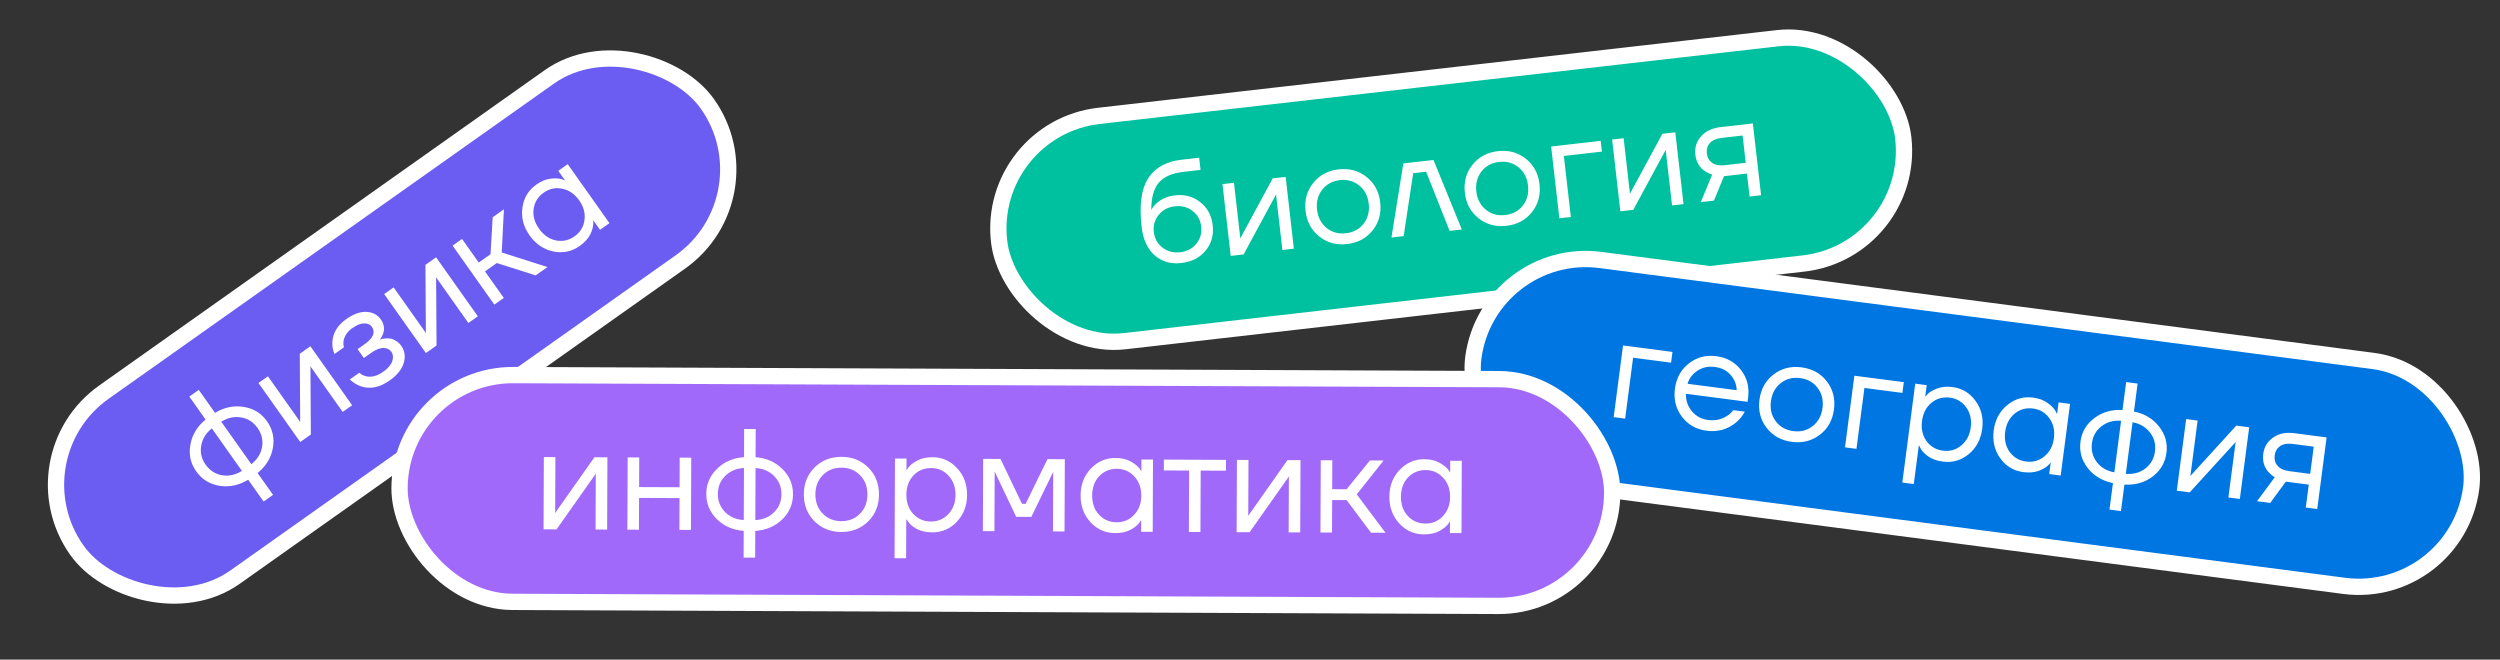 <?xml version="1.0" encoding="UTF-8"?> <svg xmlns="http://www.w3.org/2000/svg" width="307" height="81" viewBox="0 0 307 81" fill="none"><rect x="0" y="0" width="307" height="81" fill="#333333" stroke="none"/><rect x="1.394" y="56.196" width="94.865" height="27.848" rx="13.924" transform="rotate(-35.288 1.394 56.196)" fill="white"></rect><rect x="1.394" y="56.196" width="94.865" height="27.848" rx="13.924" transform="rotate(-35.288 1.394 56.196)" fill="#6C5DF2"></rect><rect x="1.394" y="56.196" width="94.865" height="27.848" rx="13.924" transform="rotate(-35.288 1.394 56.196)" stroke="white" stroke-width="2"></rect><path d="M26.96 59.657C25.747 59.458 24.791 58.866 24.094 57.881C23.397 56.896 23.16 55.803 23.382 54.602C23.598 53.391 24.219 52.364 25.246 51.522L23.247 48.697L24.406 47.877L26.405 50.701C27.541 50.013 28.716 49.769 29.93 49.968C31.137 50.157 32.089 50.745 32.786 51.73C33.483 52.715 33.723 53.813 33.508 55.023C33.285 56.225 32.66 57.246 31.634 58.089L33.53 60.769L32.371 61.589L30.475 58.909C29.338 59.598 28.167 59.847 26.96 59.657ZM27.174 51.788L30.865 57.003C31.59 56.431 32.029 55.73 32.18 54.898C32.324 54.057 32.139 53.274 31.627 52.55C31.114 51.826 30.441 51.396 29.607 51.262C28.765 51.118 27.954 51.293 27.174 51.788ZM24.71 54.727C24.559 55.559 24.74 56.337 25.253 57.061C25.765 57.785 26.442 58.219 27.284 58.363C28.118 58.498 28.925 58.317 29.706 57.823L26.015 52.608C25.289 53.18 24.854 53.886 24.71 54.727ZM36.868 54.276L31.742 47.033L32.901 46.213L36.746 51.645L36.834 51.8L36.863 51.779L36.813 43.445L38.116 42.522L43.242 49.765L42.083 50.585L38.239 45.153L38.151 44.998L38.122 45.018L38.172 53.353L36.868 54.276ZM42.958 46.596L44.117 45.776C44.346 45.976 44.611 46.115 44.911 46.192C45.576 46.374 46.295 46.191 47.068 45.644C47.647 45.234 48.013 44.809 48.165 44.368C48.319 43.911 48.284 43.523 48.058 43.204C47.833 42.885 47.503 42.727 47.07 42.729C46.637 42.732 46.13 42.938 45.551 43.348L44.682 43.963L43.913 42.877L44.782 42.261C45.844 41.51 46.136 40.796 45.658 40.12C45.46 39.84 45.148 39.706 44.721 39.717C44.297 39.713 43.815 39.902 43.275 40.285C42.656 40.722 42.294 41.254 42.187 41.881C42.147 42.112 42.162 42.369 42.233 42.653L41.074 43.473C40.88 43.015 40.793 42.533 40.812 42.027C40.869 40.9 41.434 39.957 42.506 39.198C43.413 38.556 44.245 38.257 45.002 38.301C45.767 38.339 46.355 38.648 46.766 39.227C47.319 40.009 47.291 40.819 46.681 41.657L46.662 41.692L46.672 41.706C46.701 41.686 46.769 41.659 46.877 41.627C46.984 41.594 47.136 41.574 47.333 41.565C47.533 41.54 47.739 41.545 47.954 41.582C48.161 41.609 48.384 41.698 48.621 41.849C48.868 41.993 49.084 42.196 49.268 42.456C49.706 43.074 49.811 43.776 49.583 44.56C49.355 45.344 48.773 46.068 47.837 46.731C46.629 47.585 45.456 47.821 44.316 47.44C43.812 47.26 43.359 46.979 42.958 46.596ZM52.302 43.353L47.176 36.11L48.335 35.29L52.18 40.722L52.268 40.877L52.297 40.857L52.246 32.522L53.55 31.599L58.676 38.842L57.517 39.662L53.673 34.23L53.585 34.075L53.556 34.096L53.606 42.43L52.302 43.353ZM60.705 37.406L55.579 30.163L56.738 29.343L58.788 32.24L60.237 31.215L60.504 26.677L61.881 25.704L61.61 31.004L67.224 32.793L65.775 33.818L61.006 32.301L59.557 33.327L61.864 36.586L60.705 37.406ZM67.956 30.883C66.768 30.637 65.794 29.978 65.035 28.906C64.277 27.834 63.983 26.702 64.153 25.509C64.316 24.306 64.881 23.363 65.847 22.679C66.455 22.249 67.049 22.003 67.628 21.94C68.217 21.871 68.704 21.904 69.088 22.038L69.372 22.163L69.387 22.152L68.556 20.979L69.715 20.159L74.841 27.402L73.683 28.222L72.862 27.063L72.848 27.073L72.861 27.368C72.872 27.752 72.75 28.215 72.496 28.757C72.235 29.29 71.796 29.775 71.177 30.212C70.212 30.895 69.138 31.119 67.956 30.883ZM65.526 25.667C65.418 26.498 65.641 27.304 66.194 28.086C66.748 28.868 67.434 29.346 68.253 29.521C69.082 29.688 69.849 29.522 70.553 29.023C71.258 28.524 71.665 27.86 71.773 27.029C71.891 26.192 71.673 25.383 71.12 24.6C70.566 23.818 69.875 23.343 69.046 23.176C68.227 23.002 67.465 23.164 66.76 23.663C66.055 24.162 65.644 24.83 65.526 25.667Z" fill="white"></path><rect x="121.107" y="15.813" width="111.756" height="27.848" rx="13.924" transform="rotate(-6.528 121.107 15.813)" fill="white"></rect><rect x="121.107" y="15.813" width="111.756" height="27.848" rx="13.924" transform="rotate(-6.528 121.107 15.813)" fill="#00C19F"></rect><rect x="121.107" y="15.813" width="111.756" height="27.848" rx="13.924" transform="rotate(-6.528 121.107 15.813)" stroke="white" stroke-width="2"></rect><path d="M140.19 27.855C139.886 25.199 140.153 23.215 140.991 21.904C141.83 20.594 143.213 19.828 145.141 19.608L147.256 19.366L147.428 20.864L145.312 21.106C143.913 21.267 142.905 21.715 142.287 22.453C141.679 23.177 141.376 24.278 141.378 25.754L141.396 25.752C141.543 25.473 141.751 25.211 142.02 24.966C142.625 24.421 143.386 24.096 144.302 23.991C145.501 23.853 146.534 24.134 147.4 24.833C148.276 25.519 148.783 26.461 148.92 27.66C149.058 28.871 148.767 29.91 148.044 30.779C147.334 31.646 146.344 32.152 145.074 32.298C143.77 32.447 142.674 32.132 141.787 31.352C140.9 30.572 140.367 29.407 140.19 27.855ZM142.29 26.382C141.799 26.986 141.6 27.688 141.691 28.487C141.782 29.286 142.135 29.925 142.75 30.402C143.364 30.88 144.088 31.071 144.923 30.975C145.758 30.88 146.42 30.53 146.911 29.926C147.401 29.322 147.601 28.621 147.509 27.821C147.418 27.022 147.065 26.384 146.451 25.906C145.836 25.429 145.112 25.238 144.277 25.333C143.443 25.429 142.78 25.778 142.29 26.382ZM151.13 31.426L150.121 22.61L151.531 22.449L152.288 29.061L152.29 29.239L152.326 29.235L156.292 21.904L157.879 21.723L158.887 30.538L157.477 30.7L156.72 24.088L156.718 23.91L156.682 23.914L152.716 31.244L151.13 31.426ZM162.004 29.038C161.034 28.268 160.474 27.225 160.324 25.908C160.173 24.592 160.483 23.449 161.253 22.48C162.024 21.51 163.067 20.95 164.383 20.799C165.7 20.649 166.843 20.959 167.812 21.729C168.782 22.499 169.342 23.543 169.492 24.859C169.643 26.176 169.333 27.319 168.563 28.288C167.792 29.257 166.749 29.817 165.433 29.968C164.116 30.119 162.973 29.809 162.004 29.038ZM162.365 23.299C161.836 23.979 161.625 24.795 161.734 25.747C161.843 26.699 162.232 27.446 162.902 27.989C163.571 28.532 164.364 28.75 165.281 28.645C166.198 28.541 166.921 28.148 167.451 27.468C167.98 26.789 168.191 25.973 168.082 25.02C167.973 24.068 167.584 23.321 166.914 22.778C166.245 22.236 165.452 22.017 164.535 22.122C163.618 22.227 162.895 22.619 162.365 23.299ZM170.871 29.167L172.331 20.069L176.034 19.645L179.511 28.178L178.012 28.35L175.127 21.088L173.54 21.27L172.37 28.995L170.871 29.167ZM181.564 26.8C180.594 26.03 180.034 24.986 179.884 23.67C179.733 22.354 180.043 21.21 180.813 20.241C181.584 19.272 182.627 18.712 183.943 18.561C185.26 18.41 186.403 18.72 187.372 19.491C188.342 20.261 188.902 21.304 189.052 22.621C189.203 23.937 188.893 25.08 188.123 26.049C187.352 27.019 186.309 27.579 184.993 27.73C183.676 27.88 182.533 27.57 181.564 26.8ZM181.925 21.061C181.396 21.741 181.185 22.556 181.294 23.509C181.403 24.461 181.792 25.208 182.462 25.751C183.131 26.293 183.924 26.512 184.841 26.407C185.758 26.302 186.481 25.91 187.011 25.23C187.54 24.55 187.751 23.734 187.642 22.782C187.533 21.83 187.144 21.083 186.474 20.54C185.805 19.997 185.012 19.779 184.095 19.884C183.178 19.988 182.455 20.381 181.925 21.061ZM191.489 26.808L190.48 17.992L196.563 17.296L196.715 18.618L192.042 19.153L192.9 26.646L191.489 26.808ZM198.979 25.95L197.97 17.135L199.381 16.973L200.137 23.585L200.14 23.763L200.175 23.759L204.141 16.428L205.728 16.247L206.737 25.063L205.327 25.224L204.57 18.612L204.567 18.434L204.532 18.438L200.566 25.769L198.979 25.95ZM208.854 24.82L210.254 21.445C209.946 21.349 209.63 21.195 209.308 20.982C208.658 20.508 208.285 19.848 208.188 19.002C208.09 18.144 208.32 17.397 208.879 16.762C209.436 16.114 210.232 15.732 211.266 15.613L215.251 15.157L216.259 23.973L214.849 24.134L214.526 21.313L211.705 21.636L210.476 24.635L208.854 24.82ZM209.971 17.565C209.665 17.91 209.541 18.335 209.599 18.84C209.657 19.346 209.874 19.732 210.249 19.999C210.637 20.264 211.16 20.359 211.818 20.284L214.375 19.991L213.991 16.641L211.435 16.933C210.777 17.009 210.289 17.219 209.971 17.565Z" fill="white"></path><rect x="182.729" y="30.121" width="123.579" height="27.848" rx="13.924" transform="rotate(7.445 182.729 30.121)" fill="white"></rect><rect x="182.729" y="30.121" width="123.579" height="27.848" rx="13.924" transform="rotate(7.445 182.729 30.121)" fill="#0076E3"></rect><rect x="182.729" y="30.121" width="123.579" height="27.848" rx="13.924" transform="rotate(7.445 182.729 30.121)" stroke="white" stroke-width="2"></rect><path d="M198.16 51.223L199.31 42.424L205.381 43.218L205.208 44.537L200.545 43.928L199.568 51.407L198.16 51.223ZM206.539 51.172C205.796 50.192 205.51 49.045 205.682 47.731C205.854 46.417 206.425 45.382 207.394 44.626C208.364 43.87 209.489 43.575 210.767 43.742C212.046 43.91 213.058 44.477 213.802 45.446C214.547 46.414 214.835 47.537 214.668 48.816L214.599 49.344L207.032 48.355C207.019 49.189 207.265 49.907 207.771 50.51C208.277 51.113 208.935 51.467 209.744 51.573C210.612 51.687 211.392 51.52 212.082 51.073C212.394 50.875 212.652 50.641 212.854 50.369L214.262 50.553C213.979 51.077 213.616 51.524 213.174 51.896C212.133 52.738 210.932 53.071 209.572 52.893C208.293 52.726 207.282 52.152 206.539 51.172ZM207.229 47.128L213.264 47.917C213.249 47.211 213.003 46.588 212.524 46.048C212.047 45.497 211.404 45.168 210.595 45.062C209.785 44.956 209.074 45.108 208.459 45.517C207.847 45.914 207.436 46.451 207.229 47.128ZM216.936 52.531C216.181 51.549 215.89 50.401 216.062 49.088C216.233 47.774 216.81 46.739 217.792 45.985C218.773 45.23 219.921 44.939 221.235 45.11C222.549 45.282 223.583 45.859 224.338 46.84C225.092 47.822 225.384 48.969 225.212 50.283C225.04 51.597 224.464 52.632 223.482 53.386C222.501 54.141 221.353 54.432 220.039 54.261C218.725 54.089 217.691 53.512 216.936 52.531ZM218.673 47.048C217.995 47.58 217.594 48.321 217.469 49.272C217.345 50.222 217.542 51.041 218.061 51.729C218.58 52.417 219.296 52.821 220.211 52.941C221.126 53.06 221.923 52.854 222.601 52.323C223.279 51.791 223.68 51.05 223.804 50.099C223.929 49.149 223.731 48.33 223.213 47.642C222.694 46.953 221.977 46.55 221.062 46.43C220.147 46.31 219.351 46.517 218.673 47.048ZM226.566 54.935L227.716 46.136L233.787 46.929L233.614 48.249L228.951 47.64L227.974 55.119L226.566 54.935ZM233.604 59.255L235.191 47.113L236.599 47.297L236.415 48.705L236.432 48.707L236.643 48.466C236.882 48.187 237.278 47.941 237.831 47.727C238.386 47.501 239.038 47.437 239.789 47.535C240.962 47.688 241.902 48.258 242.608 49.246C243.316 50.221 243.585 51.36 243.415 52.662C243.245 53.964 242.691 55.002 241.755 55.774C240.821 56.535 239.767 56.839 238.594 56.685C237.843 56.587 237.222 56.363 236.731 56.012C236.253 55.652 235.941 55.301 235.794 54.959L235.651 54.69L235.633 54.688L235.012 59.439L233.604 59.255ZM237.174 49.466C236.532 50.003 236.148 50.746 236.024 51.696C235.9 52.647 236.079 53.463 236.563 54.147C237.058 54.832 237.734 55.231 238.59 55.343C239.446 55.455 240.196 55.242 240.839 54.706C241.493 54.171 241.883 53.428 242.007 52.478C242.131 51.528 241.946 50.71 241.451 50.025C240.967 49.341 240.297 48.944 239.441 48.832C238.584 48.72 237.829 48.931 237.174 49.466ZM245.633 56.281C244.926 55.294 244.658 54.149 244.829 52.847C244.999 51.545 245.551 50.513 246.486 49.752C247.422 48.98 248.477 48.67 249.65 48.824C250.389 48.92 250.992 49.142 251.46 49.49C251.939 49.839 252.275 50.193 252.467 50.552L252.59 50.837L252.608 50.839L252.794 49.413L254.202 49.597L253.052 58.396L251.644 58.212L251.828 56.804L251.811 56.802L251.62 57.028C251.368 57.317 250.964 57.574 250.41 57.8C249.857 58.014 249.205 58.072 248.454 57.974C247.281 57.821 246.34 57.256 245.633 56.281ZM247.387 50.801C246.744 51.337 246.361 52.081 246.236 53.031C246.112 53.981 246.292 54.798 246.775 55.482C247.27 56.167 247.946 56.565 248.802 56.677C249.659 56.789 250.408 56.577 251.051 56.04C251.706 55.505 252.095 54.763 252.219 53.813C252.344 52.862 252.158 52.045 251.663 51.36C251.18 50.676 250.51 50.278 249.653 50.166C248.797 50.054 248.041 50.266 247.387 50.801ZM256.381 57.489C255.625 56.519 255.325 55.435 255.481 54.239C255.637 53.042 256.205 52.078 257.183 51.347C258.163 50.604 259.316 50.272 260.643 50.349L261.091 46.918L262.499 47.102L262.05 50.533C263.352 50.799 264.381 51.417 265.137 52.387C265.895 53.345 266.196 54.422 266.039 55.619C265.883 56.815 265.315 57.785 264.335 58.528C263.356 59.259 262.204 59.586 260.878 59.508L260.452 62.763L259.044 62.58L259.47 59.324C258.168 59.059 257.138 58.447 256.381 57.489ZM261.878 51.853L261.05 58.188C261.971 58.261 262.769 58.043 263.444 57.535C264.121 57.014 264.516 56.315 264.631 55.435C264.746 54.555 264.543 53.782 264.021 53.118C263.501 52.441 262.787 52.02 261.878 51.853ZM258.074 52.34C257.399 52.849 257.004 53.543 256.889 54.423C256.774 55.303 256.976 56.081 257.496 56.757C258.018 57.422 258.733 57.838 259.642 58.004L260.47 51.669C259.549 51.597 258.75 51.82 258.074 52.34ZM267.311 60.259L268.46 51.461L269.868 51.645L269.006 58.243L268.965 58.417L269 58.422L274.619 52.266L276.203 52.472L275.053 61.271L273.646 61.087L274.508 54.488L274.548 54.314L274.513 54.31L268.894 60.466L267.311 60.259ZM277.166 61.547L279.34 58.61C279.064 58.442 278.795 58.216 278.534 57.931C278.018 57.315 277.815 56.585 277.925 55.74C278.037 54.884 278.441 54.215 279.136 53.733C279.833 53.239 280.698 53.06 281.73 53.195L285.707 53.714L284.557 62.513L283.149 62.329L283.517 59.513L280.702 59.145L278.785 61.759L277.166 61.547ZM280.002 54.776C279.622 55.037 279.399 55.42 279.333 55.924C279.267 56.428 279.384 56.855 279.685 57.205C279.997 57.556 280.481 57.774 281.138 57.86L283.69 58.194L284.127 54.85L281.575 54.517C280.918 54.431 280.394 54.517 280.002 54.776Z" fill="white"></path><rect x="49.121" y="46.004" width="148.916" height="27.848" rx="13.924" transform="rotate(0.235 49.121 46.004)" fill="white"></rect><rect x="49.121" y="46.004" width="148.916" height="27.848" rx="13.924" transform="rotate(0.235 49.121 46.004)" fill="#A069FA"></rect><rect x="49.121" y="46.004" width="148.916" height="27.848" rx="13.924" transform="rotate(0.235 49.121 46.004)" stroke="white" stroke-width="2"></rect><path d="M66.747 65.001L66.784 56.128L68.204 56.134L68.176 62.789L68.158 62.966L68.193 62.966L72.995 56.153L74.592 56.16L74.556 65.033L73.136 65.027L73.163 58.372L73.182 58.195L73.146 58.195L68.345 65.008L66.747 65.001ZM77.042 65.043L77.078 56.17L78.498 56.176L78.483 59.814L83.452 59.834L83.467 56.196L84.886 56.202L84.85 65.075L83.43 65.069L83.447 61.165L78.478 61.145L78.462 65.049L77.042 65.043ZM88.034 63.757C87.162 62.89 86.728 61.853 86.733 60.646C86.738 59.44 87.18 58.412 88.059 57.564C88.938 56.704 90.04 56.229 91.366 56.14L91.38 52.679L92.8 52.685L92.785 56.146C94.11 56.246 95.209 56.729 96.08 57.597C96.952 58.452 97.386 59.483 97.381 60.69C97.376 61.897 96.934 62.93 96.055 63.79C95.176 64.638 94.074 65.107 92.748 65.196L92.735 68.479L91.315 68.474L91.329 65.191C90.004 65.09 88.906 64.613 88.034 63.757ZM92.78 57.477L92.754 63.865C93.677 63.822 94.441 63.505 95.047 62.916C95.653 62.316 95.958 61.571 95.961 60.684C95.965 59.797 95.666 59.056 95.065 58.462C94.464 57.856 93.703 57.528 92.78 57.477ZM89.067 58.437C88.461 59.026 88.156 59.765 88.153 60.652C88.149 61.539 88.448 62.286 89.049 62.892C89.65 63.486 90.412 63.808 91.334 63.859L91.36 57.471C90.437 57.514 89.673 57.837 89.067 58.437ZM100.01 64.001C99.138 63.122 98.705 62.02 98.711 60.695C98.716 59.37 99.158 58.272 100.037 57.4C100.916 56.528 102.019 56.095 103.344 56.1C104.669 56.105 105.767 56.548 106.639 57.427C107.511 58.306 107.944 59.408 107.939 60.733C107.933 62.058 107.491 63.157 106.612 64.028C105.733 64.9 104.631 65.334 103.306 65.328C101.981 65.323 100.882 64.881 100.01 64.001ZM101.045 58.344C100.439 58.957 100.134 59.743 100.13 60.701C100.126 61.659 100.425 62.447 101.026 63.065C101.627 63.683 102.388 63.993 103.311 63.997C104.234 64.001 104.998 63.697 105.604 63.084C106.21 62.471 106.515 61.686 106.519 60.727C106.523 59.769 106.225 58.981 105.624 58.363C105.023 57.746 104.261 57.435 103.338 57.431C102.415 57.427 101.651 57.732 101.045 58.344ZM109.852 68.549L109.902 56.304L111.322 56.31L111.316 57.73L111.334 57.73L111.512 57.465C111.715 57.158 112.077 56.864 112.599 56.582C113.12 56.288 113.76 56.143 114.517 56.146C115.7 56.151 116.704 56.599 117.528 57.489C118.353 58.368 118.763 59.464 118.757 60.777C118.752 62.091 118.333 63.189 117.501 64.073C116.67 64.945 115.662 65.379 114.479 65.374C113.722 65.371 113.078 65.226 112.547 64.94C112.027 64.642 111.673 64.333 111.486 64.013L111.309 63.764L111.291 63.764L111.272 68.555L109.852 68.549ZM112.165 58.39C111.595 59.003 111.308 59.789 111.304 60.747C111.3 61.705 111.58 62.493 112.146 63.111C112.723 63.728 113.443 64.039 114.307 64.042C115.171 64.046 115.888 63.741 116.458 63.128C117.04 62.516 117.334 61.73 117.337 60.772C117.341 59.813 117.055 59.025 116.478 58.408C115.912 57.79 115.198 57.48 114.334 57.476C113.47 57.473 112.747 57.777 112.165 58.39ZM120.697 65.222L120.734 56.349L122.863 56.358L125.503 61.87L125.946 61.872L128.631 56.381L130.76 56.39L130.724 65.263L129.304 65.257L129.333 58.159L129.352 57.981L129.316 57.981L126.65 63.472L124.786 63.464L122.165 57.952L122.129 57.952L122.146 58.129L122.117 65.228L120.697 65.222ZM133.925 64.14C133.1 63.25 132.69 62.148 132.696 60.834C132.701 59.521 133.12 58.429 133.951 57.556C134.783 56.672 135.791 56.233 136.974 56.238C137.719 56.241 138.346 56.385 138.853 56.672C139.373 56.958 139.75 57.267 139.985 57.599L140.144 57.866L140.162 57.866L140.167 56.428L141.587 56.434L141.551 65.307L140.131 65.302L140.137 63.882L140.119 63.882L139.958 64.13C139.744 64.448 139.376 64.754 138.854 65.048C138.333 65.33 137.693 65.469 136.936 65.466C135.753 65.461 134.749 65.019 133.925 64.14ZM134.977 58.483C134.407 59.096 134.119 59.882 134.116 60.84C134.112 61.799 134.392 62.587 134.958 63.204C135.535 63.822 136.255 64.132 137.119 64.136C137.983 64.139 138.7 63.835 139.27 63.222C139.852 62.609 140.145 61.823 140.149 60.865C140.153 59.907 139.867 59.119 139.289 58.501C138.724 57.884 138.01 57.573 137.146 57.57C136.282 57.566 135.559 57.871 134.977 58.483ZM142.919 57.771L142.924 56.44L150.555 56.471L150.55 57.802L147.444 57.789L147.413 65.331L145.994 65.326L146.025 57.783L142.919 57.771ZM151.858 65.35L151.894 56.476L153.314 56.482L153.286 63.137L153.268 63.315L153.303 63.315L158.105 56.502L159.702 56.508L159.666 65.382L158.246 65.376L158.274 58.721L158.292 58.544L158.257 58.543L153.455 65.356L151.858 65.35ZM162.152 65.392L162.188 56.519L163.608 56.524L163.594 60.074L165.368 60.081L168.222 56.543L169.908 56.55L166.608 60.707L170.138 65.424L168.363 65.417L165.363 61.412L163.588 61.405L163.572 65.398L162.152 65.392ZM171.844 64.296C171.019 63.405 170.61 62.303 170.615 60.99C170.62 59.676 171.039 58.584 171.871 57.712C172.703 56.828 173.71 56.388 174.893 56.393C175.638 56.396 176.265 56.541 176.772 56.827C177.292 57.113 177.669 57.422 177.904 57.754L178.063 58.021L178.081 58.021L178.087 56.584L179.506 56.59L179.47 65.463L178.05 65.457L178.056 64.037L178.038 64.037L177.878 64.285C177.663 64.603 177.295 64.91 176.774 65.203C176.252 65.485 175.612 65.624 174.855 65.621C173.672 65.617 172.668 65.175 171.844 64.296ZM172.896 58.639C172.326 59.252 172.039 60.037 172.035 60.996C172.031 61.954 172.312 62.742 172.877 63.359C173.454 63.977 174.175 64.287 175.038 64.291C175.902 64.295 176.619 63.99 177.189 63.377C177.772 62.764 178.065 61.979 178.069 61.02C178.072 60.062 177.786 59.274 177.209 58.657C176.643 58.039 175.929 57.728 175.065 57.725C174.201 57.721 173.478 58.026 172.896 58.639Z" fill="white"></path></svg> 